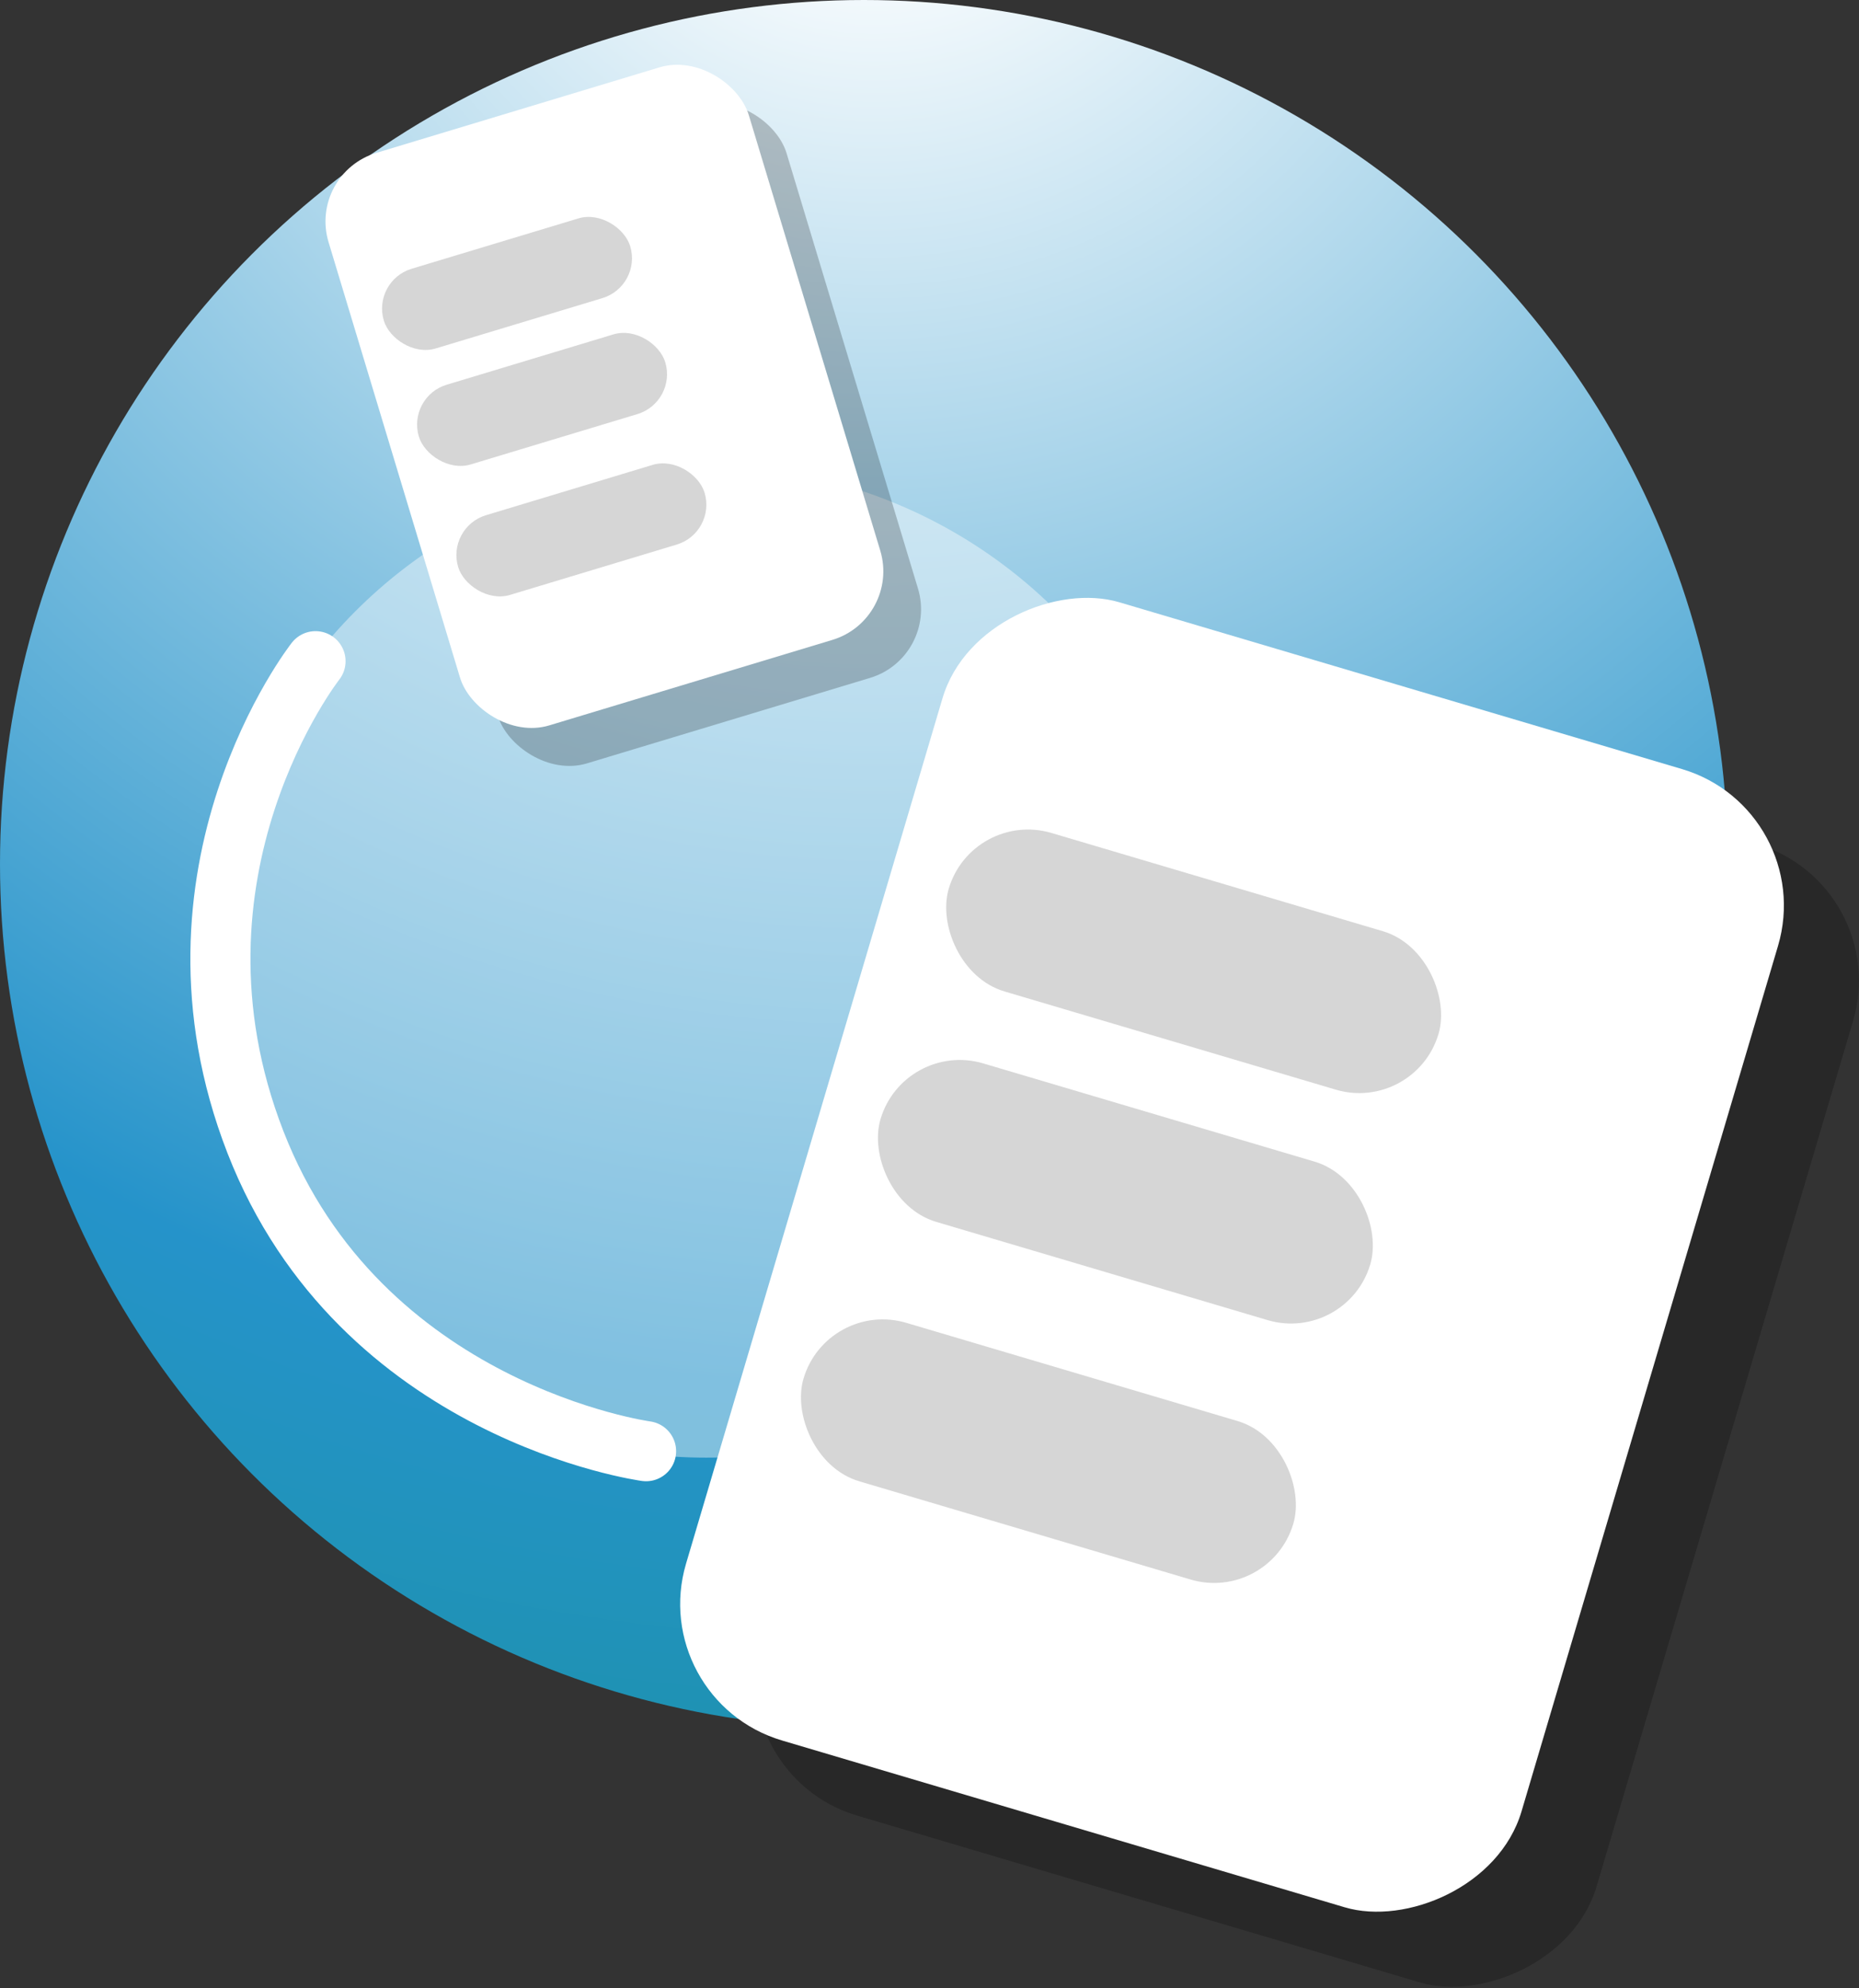 <svg xmlns="http://www.w3.org/2000/svg" xmlns:xlink="http://www.w3.org/1999/xlink" viewBox="0 0 123.73 132.31"><rect x="0" y="0" width="123.73" height="132.31" fill="#333333" stroke="none"/><defs><style>.cls-1,.cls-7{fill:none;stroke:#fff;stroke-linecap:round;stroke-miterlimit:10;}.cls-1{stroke-width:2px;}.cls-2{fill:url(#radial-gradient);}.cls-3,.cls-5{fill:#fff;}.cls-3{opacity:0.42;}.cls-4{opacity:0.22;}.cls-6{fill:#d6d6d6;}.cls-7{stroke-width:4px;}</style><radialGradient id="radial-gradient" cx="58.19" cy="-16.57" r="209.34" gradientUnits="userSpaceOnUse"><stop offset="0.05" stop-color="#fff"/><stop offset="0.52" stop-color="#2593ca"/><stop offset="0.84" stop-color="#139187"/></radialGradient></defs><g id="Layer_2" data-name="Layer 2"><g id="Layer_1-2" data-name="Layer 1"><path class="cls-1" d="M63.06,23.58S80.84,22.84,91.36,39s1.52,33.09,1.52,33.09"/><circle class="cls-2" cx="57.5" cy="57.5" r="57.5"/><circle class="cls-3" cx="47" cy="64" r="33"/><g class="cls-4"><rect x="47.5" y="59.5" width="79" height="58" rx="9.47" transform="translate(-22.58 146.76) rotate(-73.49)"/></g><rect class="cls-5" x="42.5" y="54.5" width="79" height="58" rx="9.47" transform="translate(-21.36 138.39) rotate(-73.49)"/><rect class="cls-6" x="62.45" y="58.47" width="34" height="11" rx="5.5" transform="translate(21.45 -19.94) rotate(16.51)"/><rect class="cls-6" x="57.9" y="73.81" width="34" height="11" rx="5.5" transform="translate(25.63 -18.02) rotate(16.51)"/><rect class="cls-6" x="52.78" y="91.07" width="34" height="11" rx="5.5" transform="translate(30.32 -15.85) rotate(16.51)"/><g class="cls-4"><rect x="28.13" y="9" width="29.22" height="39.8" rx="4.77" transform="translate(-6.53 13.59) rotate(-16.8)"/></g><rect class="cls-5" x="25.62" y="6.48" width="29.22" height="39.8" rx="4.77" transform="translate(-5.91 12.75) rotate(-16.8)"/><rect class="cls-6" x="25.18" y="16.09" width="17.13" height="5.54" rx="2.77" transform="translate(-4.01 10.56) rotate(-16.8)"/><rect class="cls-6" x="27.51" y="23.81" width="17.13" height="5.54" rx="2.77" transform="translate(-6.14 11.56) rotate(-16.8)"/><rect class="cls-6" x="30.13" y="32.49" width="17.13" height="5.54" rx="2.77" transform="translate(-8.54 12.69) rotate(-16.8)"/><path class="cls-7" d="M21,44S10,58,17,76,43,96.57,43,96.57"/></g></g></svg>